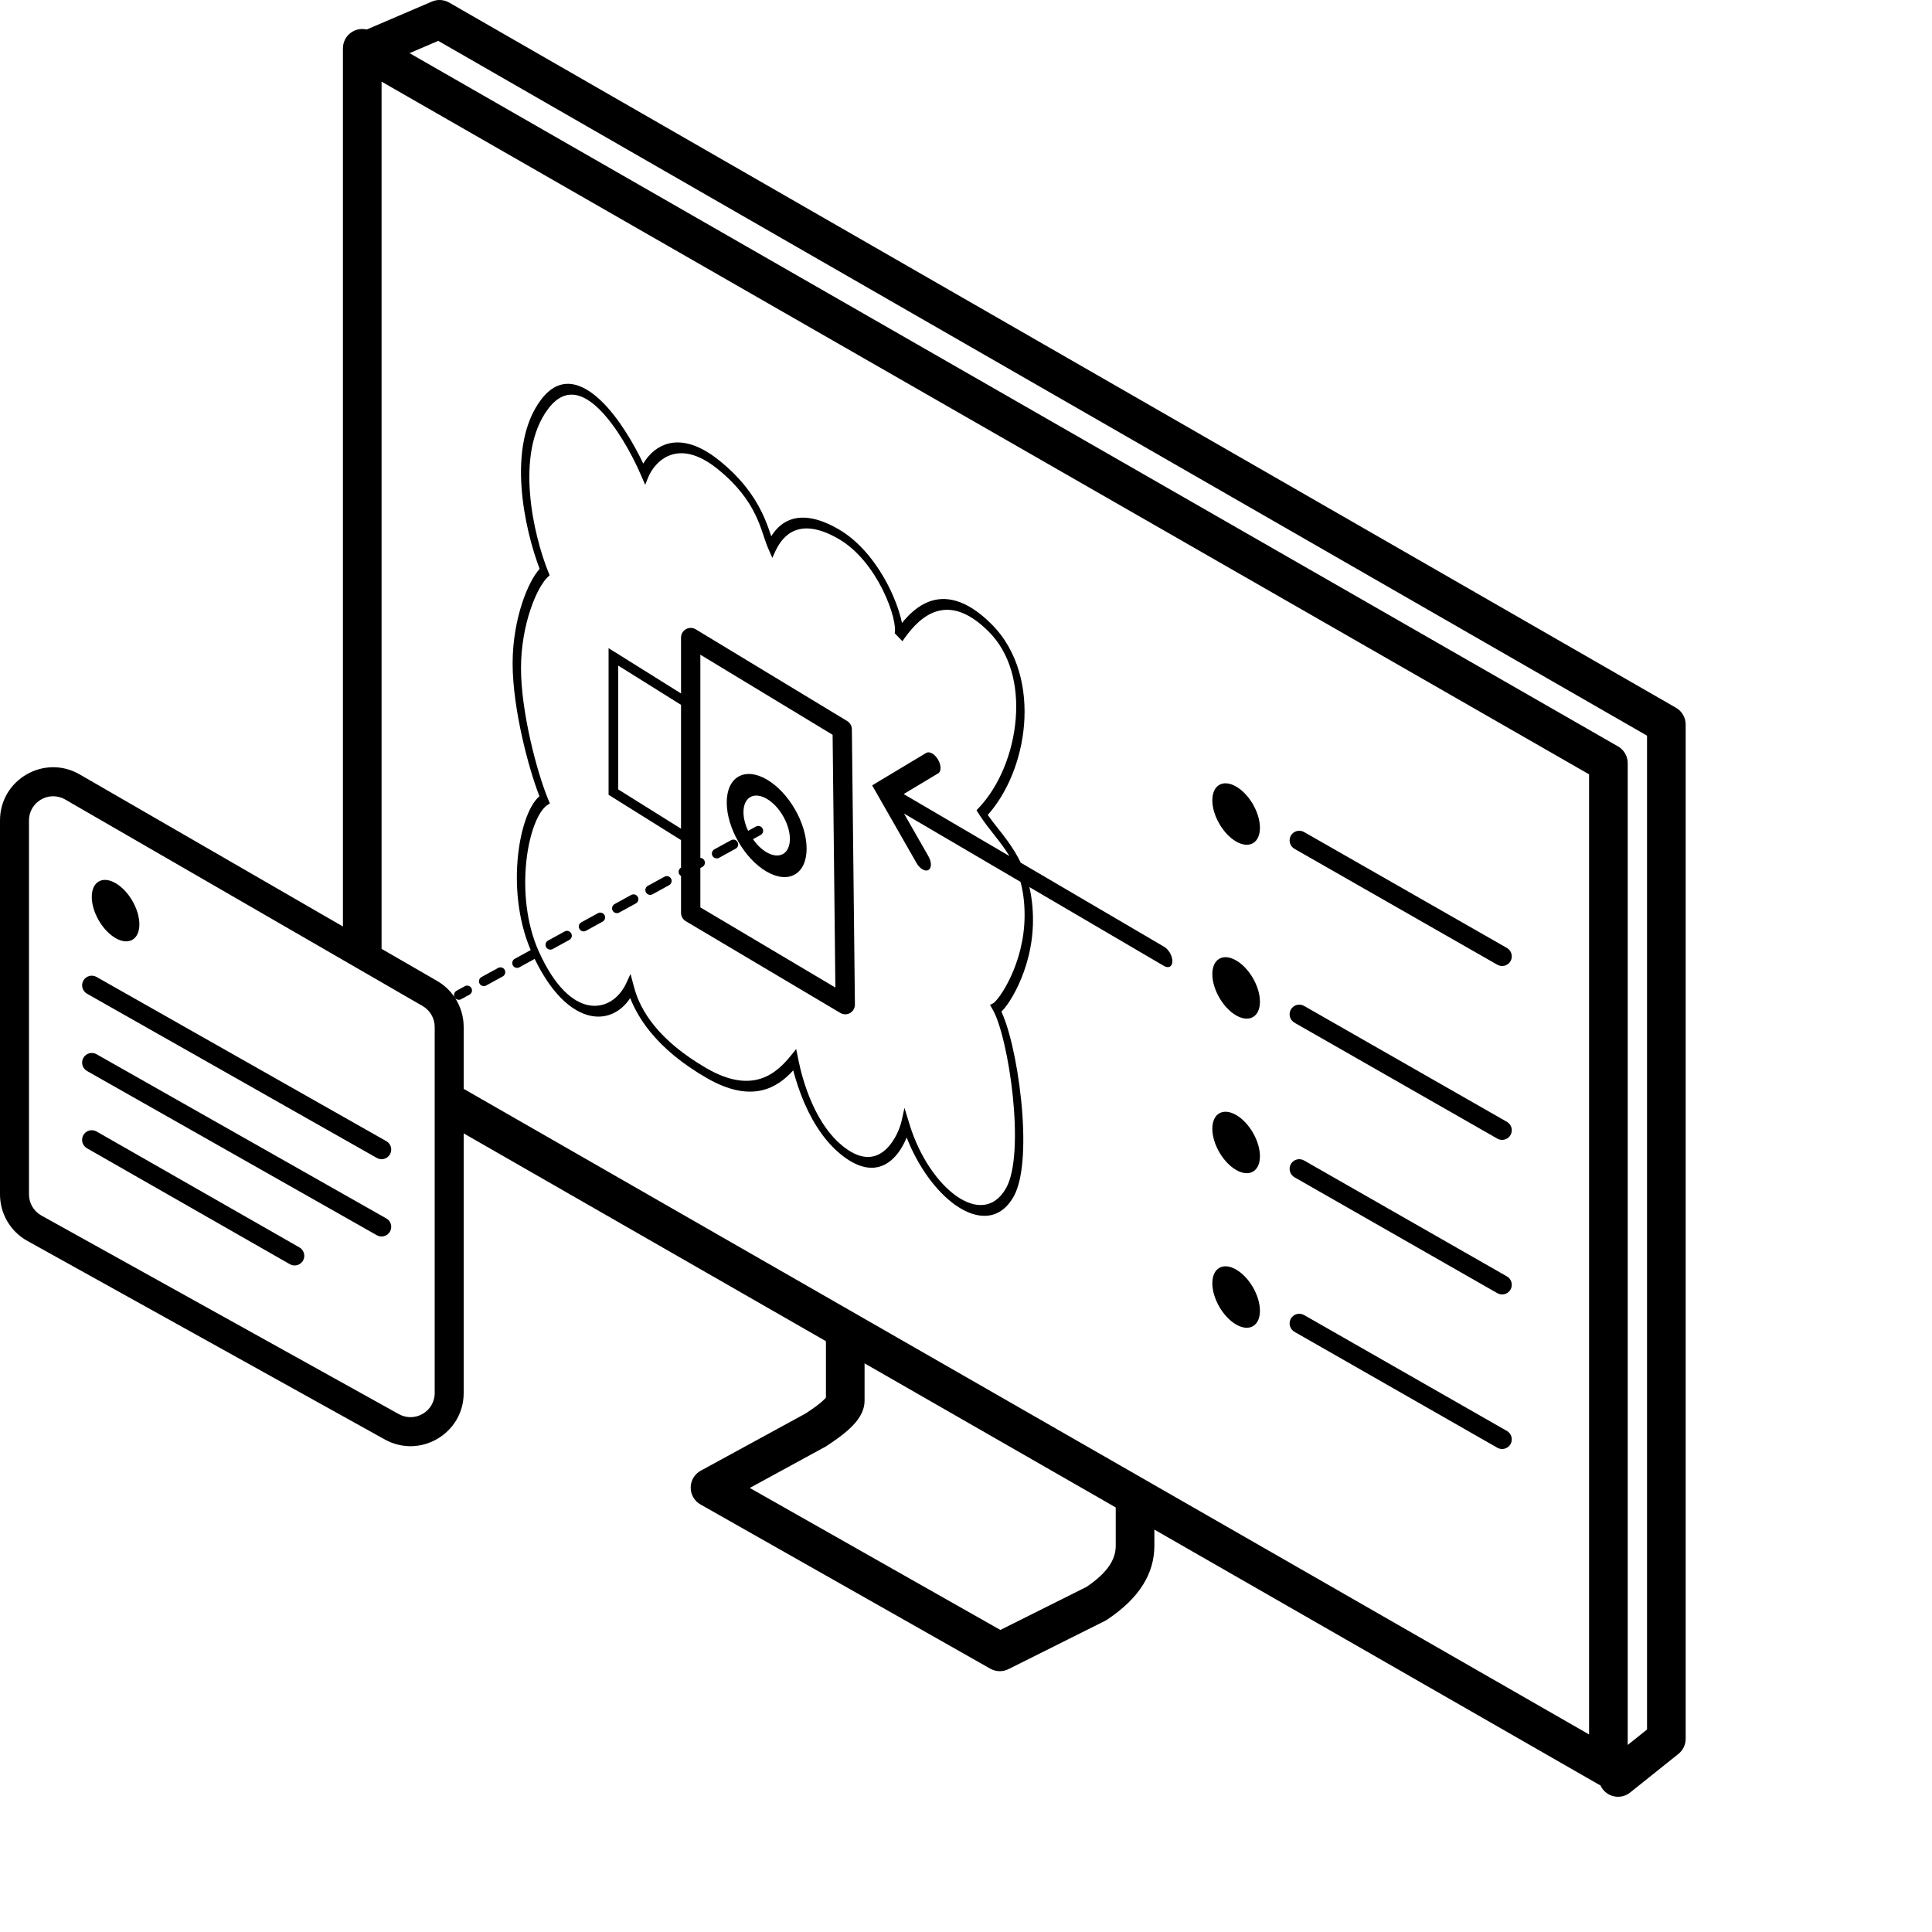 <svg width="100" height="100" viewBox="0 0 100 100" fill="none" xmlns="http://www.w3.org/2000/svg">
<path d="M66.815 68.252C66.935 68.043 67.184 67.952 67.405 68.025L67.498 68.066L77.998 74.066C78.238 74.203 78.321 74.508 78.185 74.748C78.065 74.958 77.816 75.048 77.595 74.976L77.502 74.935L67.002 68.935L66.92 68.875C66.745 68.722 66.696 68.462 66.815 68.252Z" fill="black"/>
<path d="M62.75 66.423C62.75 65.637 63.302 65.319 63.982 65.712C64.663 66.105 65.214 67.06 65.214 67.846C65.214 68.631 64.663 68.949 63.982 68.557C63.302 68.164 62.75 67.209 62.75 66.423Z" fill="black"/>
<path d="M66.815 60.252C66.935 60.042 67.184 59.952 67.405 60.025L67.498 60.066L77.998 66.066C78.238 66.203 78.321 66.508 78.185 66.748C78.065 66.958 77.816 67.048 77.595 66.976L77.502 66.935L67.002 60.935L66.92 60.875C66.745 60.722 66.696 60.462 66.815 60.252Z" fill="black"/>
<path fill-rule="evenodd" clip-rule="evenodd" d="M37.616 41.536C37.616 40.218 38.541 39.684 39.683 40.343C40.824 41.002 41.75 42.605 41.75 43.923C41.75 45.241 40.824 45.775 39.683 45.116C38.541 44.457 37.616 42.854 37.616 41.536ZM39.683 41.343C39.019 40.96 38.482 41.27 38.482 42.036C38.483 42.348 38.572 42.686 38.722 43.004L39.13 42.781C39.251 42.715 39.402 42.759 39.469 42.88C39.535 43.001 39.491 43.152 39.37 43.219L38.973 43.436C39.172 43.72 39.416 43.963 39.683 44.116C40.346 44.499 40.884 44.189 40.884 43.423C40.884 42.657 40.346 41.726 39.683 41.343Z" fill="black"/>
<path d="M37.885 43.47C37.996 43.435 38.12 43.482 38.178 43.588C38.244 43.709 38.199 43.861 38.078 43.928L37.218 44.4C37.097 44.466 36.944 44.422 36.878 44.301C36.812 44.18 36.856 44.028 36.977 43.961L37.838 43.489L37.885 43.47Z" fill="black"/>
<path fill-rule="evenodd" clip-rule="evenodd" d="M35.505 32.565C35.662 32.476 35.855 32.479 36.009 32.572L43.852 37.322L43.905 37.359C44.022 37.452 44.091 37.593 44.093 37.744L44.25 51.994C44.252 52.175 44.157 52.343 44 52.434C43.843 52.524 43.651 52.522 43.495 52.43L35.495 47.68C35.343 47.59 35.25 47.427 35.25 47.25V45.34C35.212 45.318 35.179 45.286 35.156 45.245C35.091 45.126 35.133 44.977 35.25 44.909V43.483L31.5 41.139V33.549L35.25 35.893V33L35.255 32.933C35.276 32.779 35.367 32.642 35.505 32.565ZM36.25 44.403C36.333 44.408 36.412 44.454 36.455 44.532C36.521 44.653 36.477 44.806 36.356 44.872L36.25 44.93V46.966L43.239 51.116L43.096 38.033L36.25 33.887V44.403ZM32 40.861L35.25 42.893V36.483L32 34.451V40.861Z" fill="black"/>
<path d="M29.227 48.211C29.348 48.145 29.5 48.19 29.566 48.311C29.633 48.431 29.588 48.583 29.468 48.65L28.606 49.122C28.485 49.188 28.333 49.145 28.267 49.024C28.2 48.903 28.245 48.75 28.366 48.684L29.227 48.211Z" fill="black"/>
<path d="M30.949 47.267C31.07 47.2 31.223 47.245 31.289 47.366C31.355 47.487 31.31 47.639 31.189 47.705L30.328 48.178C30.207 48.244 30.056 48.199 29.989 48.078C29.923 47.957 29.967 47.806 30.088 47.739L30.949 47.267Z" fill="black"/>
<path d="M32.672 46.322C32.793 46.256 32.944 46.301 33.011 46.422C33.077 46.543 33.033 46.694 32.912 46.761L32.051 47.233C31.93 47.3 31.777 47.255 31.711 47.134C31.645 47.013 31.69 46.861 31.811 46.795L32.672 46.322Z" fill="black"/>
<path d="M34.394 45.378C34.514 45.312 34.667 45.356 34.733 45.477C34.8 45.598 34.755 45.75 34.634 45.816L33.773 46.289L33.727 46.309C33.615 46.343 33.492 46.295 33.434 46.19C33.367 46.069 33.412 45.917 33.532 45.851L34.394 45.378Z" fill="black"/>
<path fill-rule="evenodd" clip-rule="evenodd" d="M29.544 19.875C30.096 19.932 30.649 20.289 31.159 20.791C32.026 21.644 32.788 22.933 33.296 23.995C33.526 23.602 33.903 23.198 34.43 23.01C35.109 22.767 36.041 22.882 37.216 23.824C38.365 24.746 39.011 25.665 39.414 26.48C39.612 26.881 39.747 27.248 39.852 27.558C39.877 27.629 39.899 27.695 39.92 27.757C40.132 27.415 40.435 27.09 40.869 26.918C41.458 26.685 42.277 26.741 43.405 27.393C44.564 28.062 45.45 29.26 46.015 30.388C46.297 30.951 46.502 31.504 46.625 31.978C46.649 32.069 46.669 32.158 46.687 32.245C47.025 31.825 47.483 31.373 48.065 31.149C48.891 30.829 49.983 30.968 51.324 32.309C52.719 33.704 53.153 35.691 53.004 37.516C52.859 39.291 52.159 41.024 51.126 42.182C51.302 42.433 51.498 42.679 51.71 42.948C51.979 43.29 52.27 43.665 52.532 44.097C52.639 44.273 52.737 44.458 52.831 44.651L60.253 49.003L60.341 49.064C60.538 49.226 60.684 49.514 60.683 49.754C60.681 50.029 60.486 50.138 60.247 49.998L53.28 45.914C53.398 46.416 53.467 46.98 53.467 47.625C53.467 48.962 53.111 50.124 52.721 50.969C52.525 51.392 52.319 51.74 52.141 51.993C52.03 52.15 51.922 52.276 51.833 52.362C51.918 52.547 51.999 52.755 52.074 52.978C52.186 53.312 52.293 53.699 52.391 54.116C52.586 54.953 52.75 55.935 52.852 56.924C52.955 57.913 52.996 58.916 52.944 59.794C52.893 60.668 52.747 61.435 52.466 61.935C51.772 63.166 50.613 63.187 49.463 62.381C48.473 61.687 47.529 60.409 46.928 58.875C46.781 59.241 46.546 59.665 46.214 59.979C45.702 60.462 44.929 60.71 43.868 60.006C42.822 59.312 42.121 58.189 41.67 57.171C41.375 56.507 41.18 55.872 41.058 55.401C40.258 56.282 38.941 57.161 36.575 55.795C35.273 55.043 34.334 54.236 33.668 53.422C33.177 52.822 32.842 52.225 32.619 51.66C32.166 52.352 31.436 52.749 30.592 52.582C30.096 52.484 29.56 52.19 29.028 51.65C28.553 51.166 28.095 50.499 27.675 49.632L26.884 50.066C26.763 50.133 26.611 50.089 26.545 49.968C26.479 49.847 26.523 49.694 26.644 49.628L27.468 49.176C26.789 47.576 26.655 45.771 26.811 44.293C26.891 43.526 27.05 42.833 27.26 42.285C27.442 41.809 27.667 41.429 27.921 41.214C27.628 40.458 27.3 39.372 27.037 38.207C26.749 36.927 26.533 35.527 26.533 34.337C26.533 33.147 26.749 32.048 27.038 31.179C27.301 30.389 27.632 29.773 27.932 29.446C27.158 27.415 26.182 23.111 28.003 20.689C28.474 20.062 28.995 19.819 29.544 19.875ZM29.708 20.433C29.27 20.388 28.812 20.577 28.373 21.161C26.609 23.507 27.637 27.76 28.373 29.588L28.45 29.778L28.359 29.862C28.081 30.118 27.731 30.726 27.45 31.57C27.171 32.409 26.967 33.462 26.967 34.587C26.967 35.713 27.172 37.057 27.452 38.303C27.733 39.551 28.085 40.679 28.371 41.37L28.461 41.587L28.345 41.66C28.105 41.813 27.867 42.171 27.668 42.691C27.471 43.206 27.318 43.866 27.241 44.6C27.086 46.079 27.24 47.807 27.886 49.243C28.306 50.179 28.752 50.833 29.183 51.271C29.612 51.707 30.045 51.948 30.457 52.029C31.291 52.194 32.04 51.708 32.422 50.874L32.635 50.409L32.825 51.118C32.988 51.724 33.303 52.402 33.88 53.108C34.461 53.818 35.32 54.57 36.575 55.295C38.972 56.679 40.194 55.557 40.945 54.626L41.21 54.298L41.338 54.922C41.415 55.301 41.617 56.171 42.025 57.092C42.433 58.01 43.03 58.948 43.9 59.526C44.756 60.093 45.402 59.917 45.868 59.478C46.336 59.036 46.595 58.351 46.669 58.009L46.815 57.34L47.079 58.202C47.593 59.877 48.551 61.24 49.51 61.911C50.456 62.574 51.454 62.599 52.078 61.49C52.324 61.053 52.462 60.355 52.512 59.512C52.561 58.671 52.522 57.701 52.423 56.738C52.323 55.776 52.165 54.827 51.978 54.028C51.885 53.628 51.785 53.27 51.685 52.969C51.583 52.664 51.484 52.436 51.398 52.285L51.243 52.012L51.405 51.931C51.459 51.904 51.591 51.773 51.766 51.526C51.935 51.287 52.134 50.953 52.322 50.545C52.701 49.725 53.033 48.619 53.033 47.375C53.033 46.692 52.952 46.127 52.821 45.645L46.791 42.109L48.059 44.327L48.114 44.439C48.224 44.697 48.203 44.949 48.054 45.032C47.905 45.115 47.676 45.002 47.509 44.776L47.441 44.673L45.143 40.651L45.44 40.471L47.94 38.971C48.108 38.87 48.383 39.027 48.554 39.319C48.724 39.61 48.727 39.929 48.56 40.029L46.773 41.1L52.246 44.309C52.243 44.304 52.241 44.299 52.238 44.294C52.012 43.922 51.756 43.591 51.486 43.248C51.223 42.913 50.939 42.558 50.693 42.173L50.544 41.938L50.658 41.819C51.717 40.704 52.429 38.969 52.572 37.222C52.717 35.457 52.281 33.798 51.176 32.693C50.018 31.535 49.085 31.406 48.342 31.692C47.59 31.983 47.048 32.697 46.709 33.189L46.31 32.776C46.346 32.623 46.325 32.323 46.217 31.907C46.111 31.5 45.93 31.012 45.679 30.509C45.175 29.503 44.403 28.469 43.405 27.893C42.378 27.299 41.658 27.261 41.148 27.462C40.635 27.665 40.322 28.118 40.13 28.537L39.975 28.876L39.751 28.36C39.65 28.128 39.558 27.831 39.464 27.554C39.364 27.261 39.245 26.94 39.075 26.597C38.741 25.921 38.188 25.114 37.133 24.267C36.103 23.441 35.298 23.343 34.701 23.556C34.098 23.771 33.712 24.305 33.543 24.725L33.395 25.095L33.16 24.555C32.692 23.476 31.892 22.042 31.016 21.18C30.585 20.756 30.143 20.478 29.708 20.433Z" fill="black"/>
<path d="M62.75 58.423C62.75 57.637 63.302 57.319 63.982 57.712C64.663 58.105 65.214 59.06 65.214 59.846C65.214 60.631 64.663 60.949 63.982 60.557C63.302 60.164 62.75 59.209 62.75 58.423Z" fill="black"/>
<path d="M66.815 52.252C66.935 52.042 67.184 51.952 67.405 52.025L67.498 52.066L77.998 58.066C78.238 58.203 78.321 58.508 78.185 58.748C78.065 58.958 77.816 59.048 77.595 58.976L77.502 58.935L67.002 52.935L66.92 52.875C66.745 52.722 66.696 52.462 66.815 52.252Z" fill="black"/>
<path d="M62.75 50.423C62.75 49.637 63.302 49.319 63.982 49.712C64.663 50.105 65.214 51.06 65.214 51.846C65.214 52.631 64.663 52.949 63.982 52.557C63.302 52.164 62.75 51.209 62.75 50.423Z" fill="black"/>
<path d="M25.782 50.101C25.903 50.034 26.056 50.078 26.122 50.199C26.188 50.32 26.144 50.473 26.023 50.539L25.162 51.011L25.115 51.03C25.004 51.065 24.88 51.018 24.822 50.912C24.756 50.791 24.801 50.639 24.922 50.572L25.782 50.101Z" fill="black"/>
<path d="M66.815 43.252C66.935 43.042 67.184 42.952 67.405 43.025L67.498 43.066L77.998 49.066C78.238 49.203 78.321 49.508 78.185 49.748C78.065 49.958 77.816 50.048 77.595 49.976L77.502 49.935L67.002 43.935L66.92 43.875C66.745 43.722 66.696 43.462 66.815 43.252Z" fill="black"/>
<path d="M62.75 41.423C62.75 40.637 63.302 40.319 63.982 40.712C64.663 41.105 65.214 42.06 65.214 42.846C65.214 43.631 64.663 43.949 63.982 43.557C63.302 43.164 62.75 42.209 62.75 41.423Z" fill="black"/>
<path d="M4.315 58.752C4.435 58.542 4.684 58.452 4.905 58.525L4.998 58.566L15.498 64.566C15.738 64.703 15.821 65.008 15.685 65.248C15.565 65.458 15.316 65.548 15.095 65.476L15.002 65.435L4.502 59.435L4.42 59.375C4.245 59.222 4.196 58.962 4.315 58.752Z" fill="black"/>
<path d="M4.315 54.754C4.452 54.514 4.756 54.43 4.996 54.566L19.996 63.066L20.079 63.123C20.255 63.276 20.304 63.536 20.185 63.746C20.065 63.957 19.817 64.048 19.596 63.976L19.504 63.935L4.504 55.435C4.264 55.299 4.179 54.994 4.315 54.754Z" fill="black"/>
<path d="M4.315 50.754C4.452 50.514 4.756 50.43 4.996 50.566L19.996 59.066L20.079 59.123C20.255 59.276 20.304 59.536 20.185 59.746C20.065 59.957 19.817 60.048 19.596 59.976L19.504 59.935L4.504 51.435C4.264 51.299 4.179 50.994 4.315 50.754Z" fill="black"/>
<path d="M4.75 46.423C4.75 45.637 5.302 45.319 5.982 45.712C6.663 46.105 7.214 47.06 7.214 47.846C7.214 48.631 6.663 48.949 5.982 48.557C5.302 48.164 4.75 47.209 4.75 46.423Z" fill="black"/>
<path fill-rule="evenodd" clip-rule="evenodd" d="M22.466 0.041C22.726 -0.036 23.009 -0.004 23.248 0.133L86.748 36.633C87.058 36.811 87.25 37.142 87.25 37.5V90C87.25 90.304 87.112 90.592 86.875 90.781L84.375 92.781C83.944 93.126 83.314 93.056 82.969 92.625C82.915 92.558 82.872 92.485 82.838 92.409C82.809 92.396 82.78 92.383 82.752 92.367L59.75 79.172V80C59.75 81.43 58.993 82.707 57.305 83.832C57.27 83.855 57.234 83.876 57.197 83.895L52.197 86.395C51.899 86.544 51.547 86.534 51.257 86.37L36.257 77.87C35.941 77.691 35.747 77.355 35.75 76.992C35.753 76.629 35.953 76.296 36.272 76.122L41.719 73.15C41.972 72.982 42.283 72.772 42.532 72.556C42.635 72.466 42.705 72.392 42.75 72.339V69.42L24 58.664V72.101C24 74.198 21.747 75.523 19.914 74.505L1.414 64.228C0.541 63.743 1.76637e-05 62.822 0 61.823V42.466C0 40.349 2.293 39.025 4.126 40.084L17.75 47.956V2.5L17.759 2.368C17.799 2.064 17.979 1.791 18.249 1.635C18.473 1.505 18.734 1.471 18.979 1.528L22.356 0.081L22.466 0.041ZM21.198 2.751L83.748 38.633C84.058 38.811 84.25 39.142 84.25 39.5V90.319L85.25 89.519V38.078L22.684 2.115L21.198 2.751ZM19.75 49.086C19.75 49.094 19.748 49.102 19.748 49.111L22.626 50.774C22.994 50.986 23.301 51.277 23.53 51.618C23.465 51.498 23.51 51.347 23.63 51.281L24.061 51.045L24.107 51.026C24.218 50.991 24.341 51.038 24.399 51.144C24.466 51.265 24.422 51.417 24.301 51.483L23.87 51.719C23.758 51.781 23.62 51.746 23.548 51.645C23.838 52.086 24 52.608 24 53.154V56.359L24.021 56.371L82.25 89.774V40.079L19.75 4.226V49.086ZM44.75 72.499C44.75 72.94 44.54 73.287 44.392 73.489C44.228 73.711 44.026 73.908 43.843 74.067C43.484 74.378 43.068 74.655 42.822 74.819C42.792 74.84 42.761 74.86 42.728 74.878L38.808 77.016L51.779 84.366L56.24 82.136C57.512 81.275 57.75 80.564 57.75 80V78.025L44.75 70.567V72.499ZM3.375 41.383C2.542 40.902 1.5 41.504 1.5 42.466V61.823C1.5 62.277 1.746 62.696 2.143 62.916L20.643 73.194C21.476 73.656 22.5 73.054 22.5 72.101V53.154C22.5 52.708 22.262 52.296 21.875 52.072L3.375 41.383Z" fill="black"/>
</svg>

